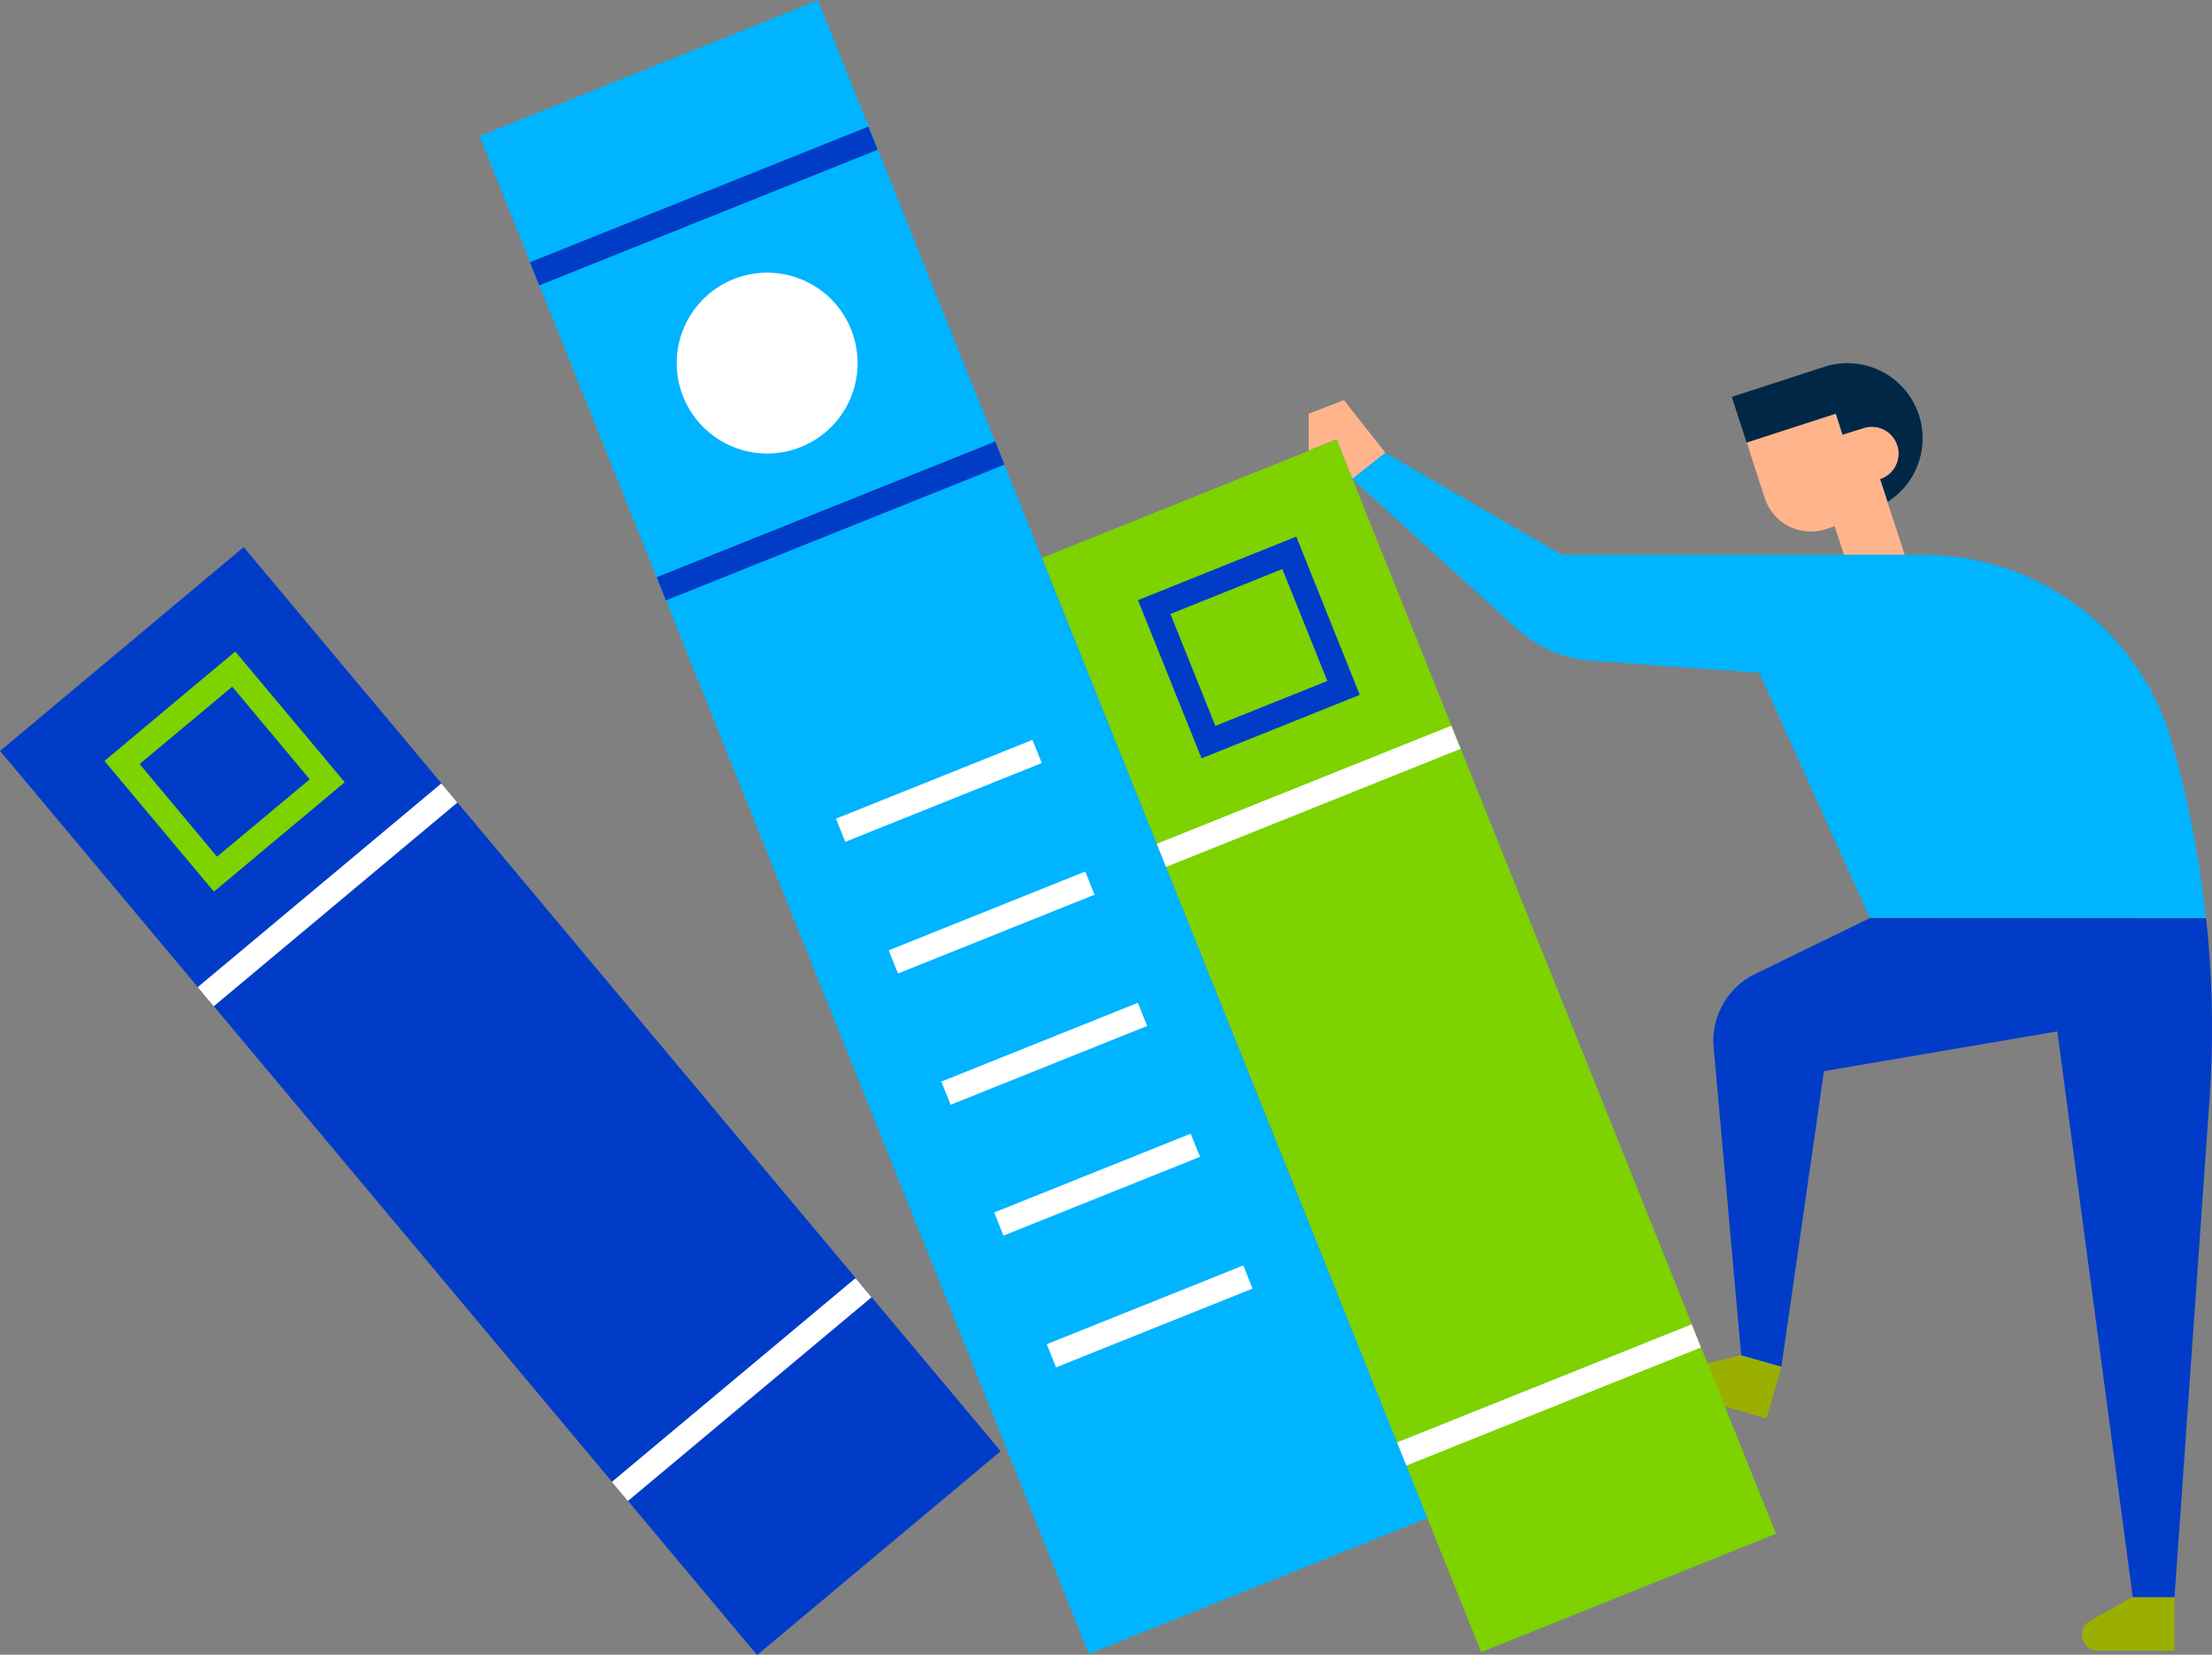 <svg id="Laag_1" data-name="Laag 1" xmlns="http://www.w3.org/2000/svg" viewBox="0 0 334.1 250"><rect x="0" y="0" width="334.1" height="250" fill="#808080" stroke="none"/><defs><style>.cls-1{fill:#9baf00;}.cls-2{fill:#7dd200;}.cls-3{fill:#003cc8;}.cls-4,.cls-6{fill:#fff;}.cls-5{fill:#00b4ff;}.cls-6{fill-rule:evenodd;}.cls-7{fill:#ffb48c;}.cls-8{fill:#002846;}.cls-9{fill:#280905;}.cls-10{fill:#ff612a;}</style></defs><title>SWV_VO_Westland_Home_Downloads</title><path class="cls-1" d="M1047.87,621.88a2.39,2.39,0,0,0-.11,4.63l11.13,3.21,2.25-7.8-6.07-1.74Z" transform="translate(-792.08 -415.43)"/><path class="cls-1" d="M1114.21,656.69l-6.45,3.62a2.4,2.4,0,0,0,1.17,4.49h11.59v-8.11Z" transform="translate(-792.08 -415.43)"/><rect class="cls-2" x="980.89" y="484.33" width="47.98" height="178.13" transform="translate(-933.35 0.2) rotate(-21.87)"/><path class="cls-3" d="M973.56,530l-9.6-23.9,23.91-9.6,9.59,23.91Zm-4.7-21.81,6.79,16.91,16.91-6.79-6.79-16.91Z" transform="translate(-792.08 -415.43)"/><rect class="cls-4" x="965.74" y="533.77" width="47.98" height="3.77" transform="translate(-920.35 -8.5) rotate(-21.85)"/><rect class="cls-4" x="1002.04" y="624.21" width="47.98" height="3.77" transform="translate(-951.4 11.51) rotate(-21.85)"/><rect class="cls-5" x="908.54" y="416.8" width="55.09" height="247.1" transform="translate(-925.99 -27.81) rotate(-21.87)"/><rect class="cls-3" x="870.85" y="444.58" width="55.08" height="3.77" transform="translate(-893.71 -48.91) rotate(-21.85)"/><rect class="cls-3" x="889.98" y="492.23" width="55.09" height="3.77" transform="translate(-910.06 -38.43) rotate(-21.85)"/><rect class="cls-4" x="917.9" y="533.01" width="31.98" height="3.77" transform="translate(-924.07 -29.41) rotate(-21.85)"/><rect class="cls-4" x="925.87" y="552.84" width="31.98" height="3.77" transform="translate(-930.88 -24.96) rotate(-21.85)"/><rect class="cls-4" x="933.83" y="572.67" width="31.98" height="3.77" transform="translate(-937.7 -20.57) rotate(-21.85)"/><rect class="cls-4" x="941.79" y="592.51" width="31.98" height="3.77" transform="translate(-944.49 -16.25) rotate(-21.85)"/><rect class="cls-4" x="949.75" y="612.34" width="31.98" height="3.77" transform="translate(-951.32 -11.79) rotate(-21.85)"/><path class="cls-6" d="M920.63,465.2a13.66,13.66,0,1,1-17.76-7.59A13.65,13.65,0,0,1,920.63,465.2Z" transform="translate(-792.08 -415.43)"/><polygon class="cls-7" points="209.26 68.42 202.98 60.44 197.65 62.52 197.65 68.08 201.88 66.38 204.28 72.35 209.26 68.42"/><path class="cls-8" d="M1070.36,481.14l3.19-1a4,4,0,0,1,2.49,7.67l1.12,3.45a11.35,11.35,0,0,0-9.59-20.39l-13.92,4.52,2.25,6.94,13.42-4.35Z" transform="translate(-792.08 -415.43)"/><polygon class="cls-9" points="264.86 70.07 264.86 70.07 263.84 66.94 264.86 70.07"/><polygon class="cls-10" points="263.82 66.87 263.84 66.94 263.82 66.87 263.82 66.87"/><path class="cls-7" d="M1077.49,492.25l-.33-1-1.12-3.45a4,4,0,0,0-2.49-7.67l-3.19,1-1-3.19-13.42,4.35,0,.06,1,3.14,1.69,5.2a7.31,7.31,0,0,0,9.2,4.69l1.36-.44,1.4,4.31h9.18Z" transform="translate(-792.08 -415.43)"/><path class="cls-5" d="M1120.11,527.54a39,39,0,0,0-37.52-28.28H1028l-26.68-15.41-5,3.93,24.8,22.58a19,19,0,0,0,11.44,4.9l25.24,1.8,16.7,37.06h50.75A155.69,155.69,0,0,0,1120.11,527.54Z" transform="translate(-792.08 -415.43)"/><path class="cls-3" d="M1074.54,554.12l-17.36,8.46a11.23,11.23,0,0,0-6.27,11.1l4.16,46.5,6.07,1.74,6.43-44.66,35.25-6,11.39,85.47h6.31l5.27-75a155.81,155.81,0,0,0-.5-27.58Z" transform="translate(-792.08 -415.43)"/><rect class="cls-3" x="843.65" y="492.68" width="47.98" height="178.13" transform="translate(-963.15 277.15) rotate(-39.93)"/><path class="cls-2" d="M824.39,550.14l-16.53-19.75,19.75-16.53,16.54,19.75Zm-11.22-19.28,11.69,14,14-11.69-11.7-14Z" transform="translate(-792.08 -415.43)"/><rect class="cls-4" x="817.55" y="548.67" width="47.98" height="3.77" transform="translate(-949.26 252.81) rotate(-39.91)"/><rect class="cls-4" x="880.1" y="623.4" width="47.98" height="3.77" transform="translate(-982.63 310.36) rotate(-39.91)"/></svg>